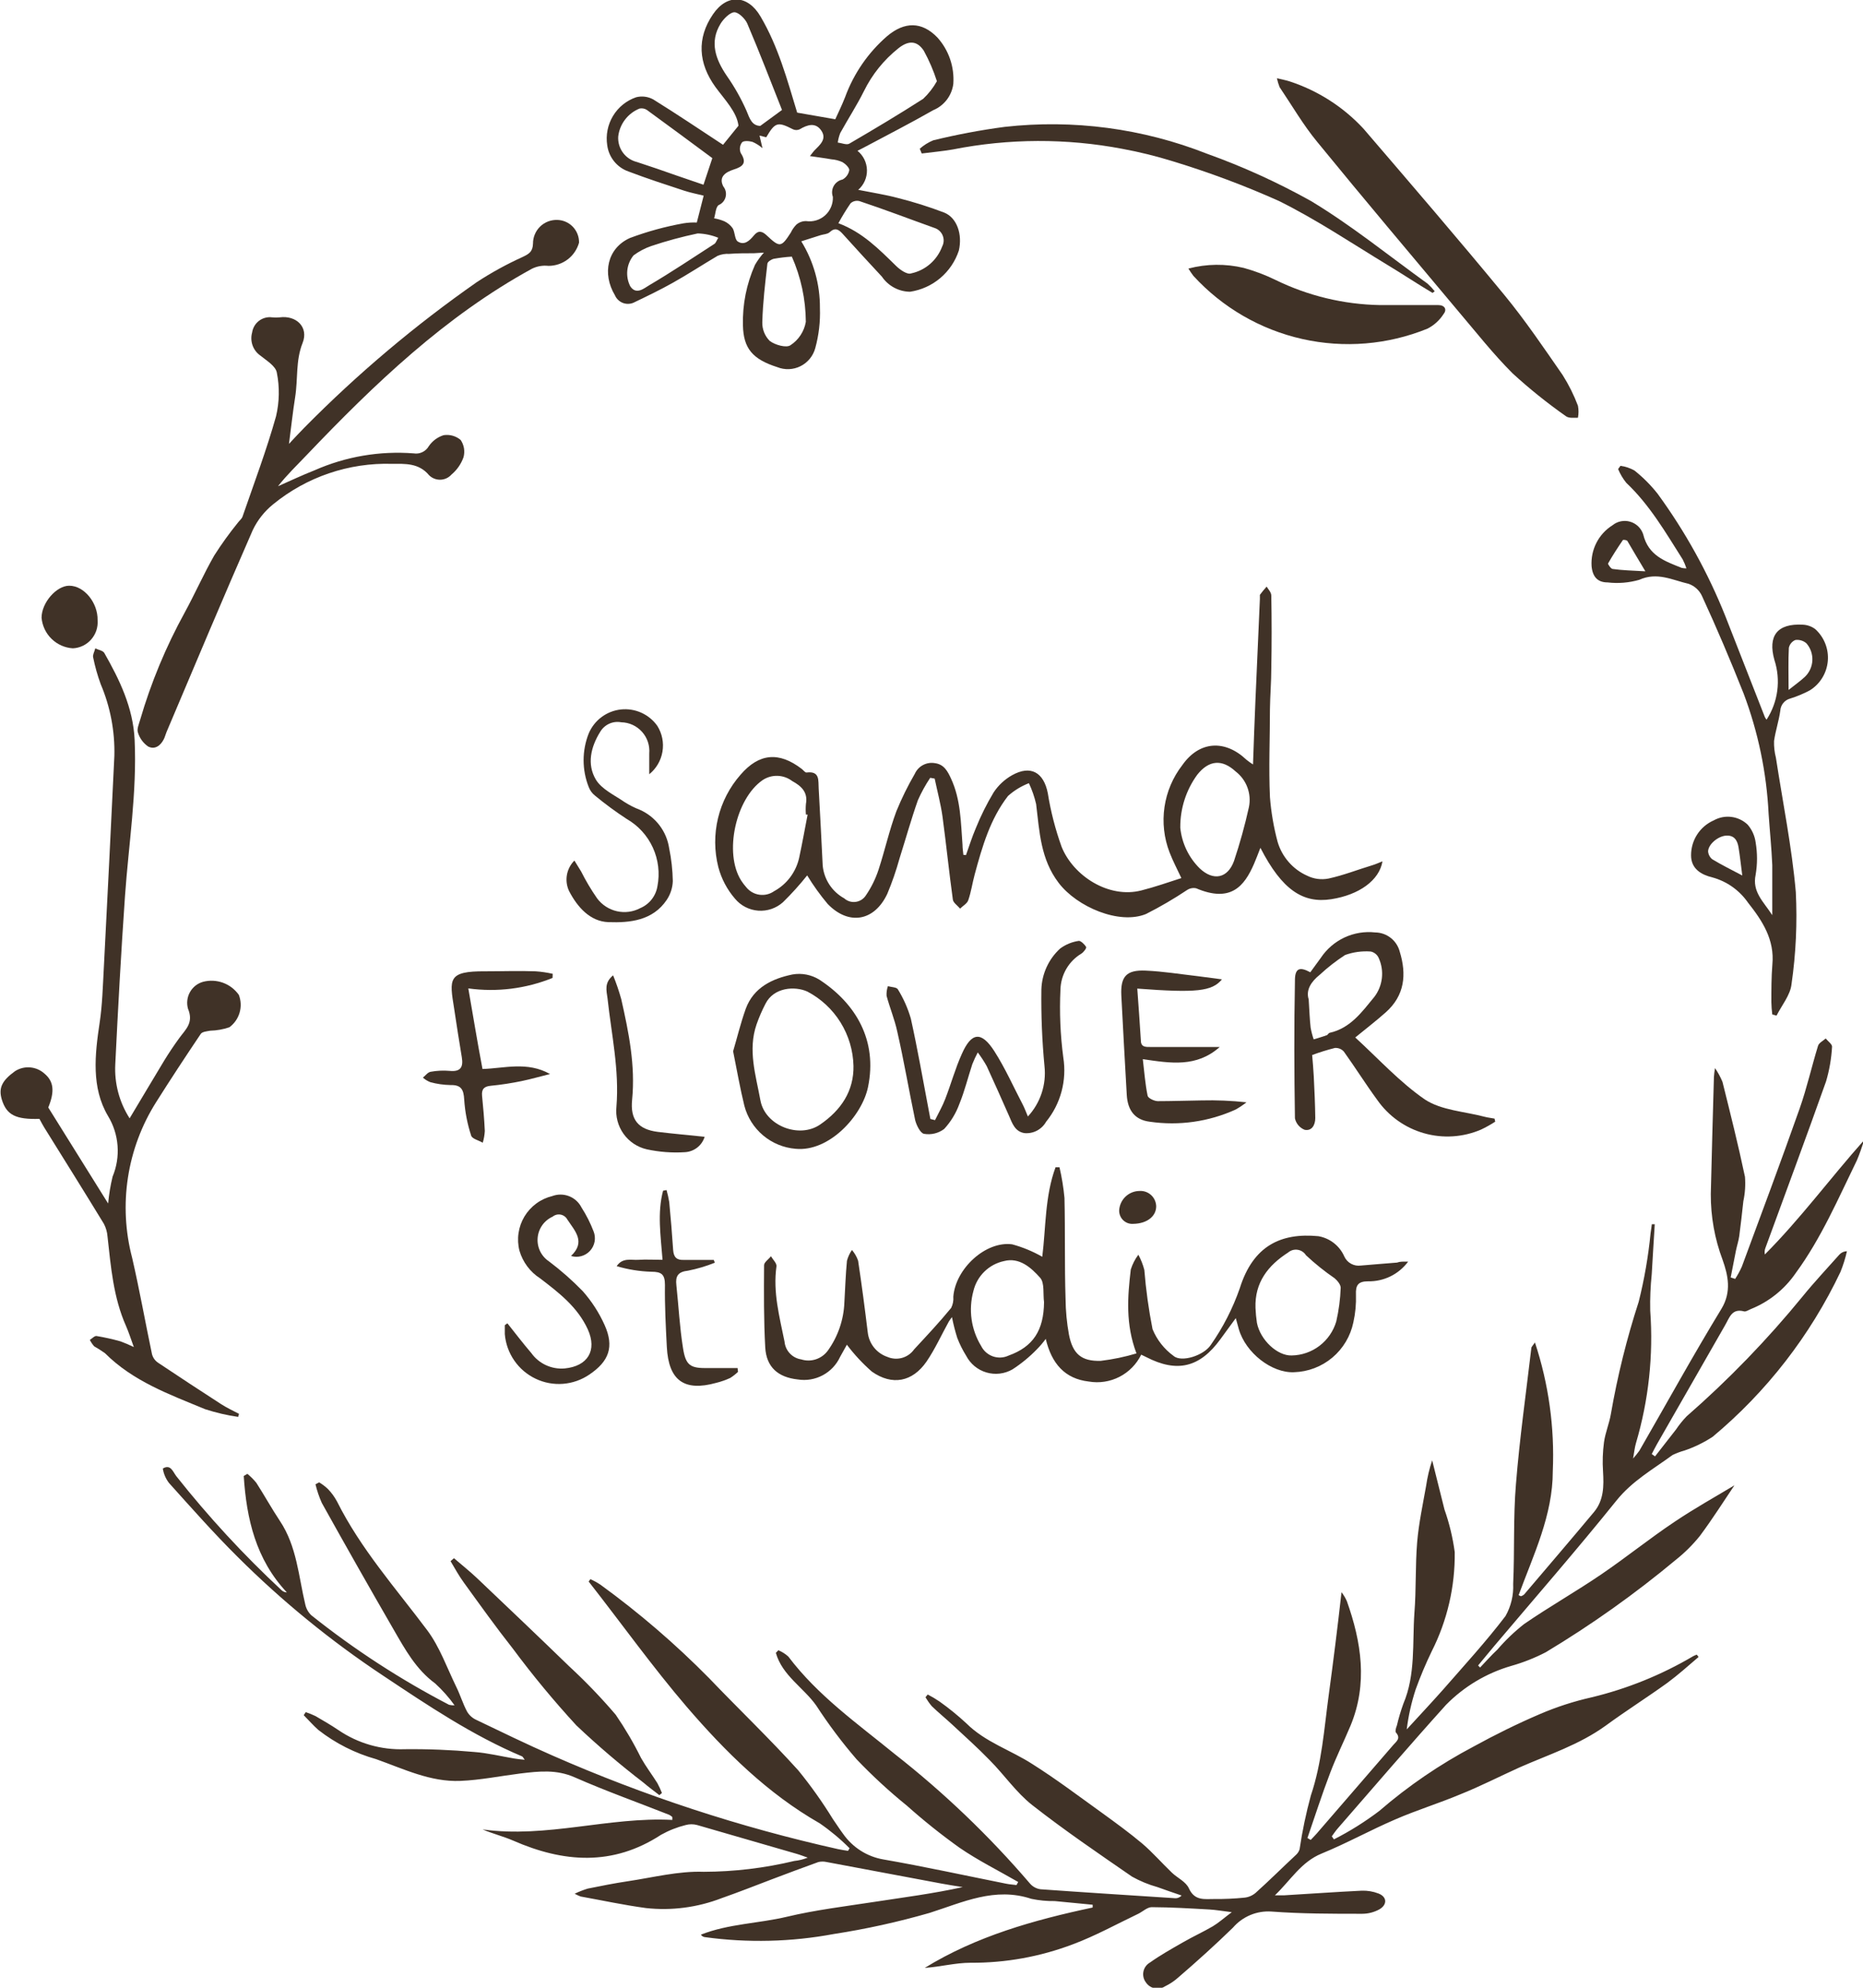 <svg xmlns="http://www.w3.org/2000/svg" fill="none" viewBox="0 0 90 96" height="96" width="90">
<g clip-path="url(#clip0_538_126)">
<path fill="#403227" d="M49.188 90.892C48.239 90.343 47.252 89.855 46.351 89.236C45.468 88.605 44.619 87.927 43.809 87.204C42.953 86.511 42.143 85.764 41.382 84.968C40.675 84.148 40.024 83.281 39.434 82.373C38.826 81.508 37.787 80.92 37.481 79.826L37.602 79.7C37.779 79.773 37.943 79.877 38.085 80.007C39.507 81.893 41.416 83.238 43.218 84.708C45.595 86.569 47.783 88.662 49.748 90.957C49.878 91.113 50.06 91.214 50.261 91.243C52.416 91.398 54.571 91.532 56.752 91.675C56.813 91.681 56.875 91.672 56.933 91.649C56.99 91.627 57.042 91.591 57.084 91.546C56.696 91.412 56.303 91.282 55.916 91.139C55.488 91.02 55.075 90.85 54.687 90.633C53.058 89.509 51.416 88.393 49.86 87.173C49.088 86.564 48.511 85.712 47.813 85.011C47.239 84.418 46.619 83.865 46.015 83.303C45.688 83 45.339 82.715 45.015 82.403C44.901 82.268 44.799 82.123 44.709 81.971L44.817 81.837C45.015 81.939 45.206 82.053 45.39 82.178C45.843 82.5 46.275 82.851 46.683 83.229C47.597 84.142 48.838 84.526 49.873 85.197C51.024 85.923 52.11 86.745 53.213 87.537C53.881 88.021 54.554 88.51 55.187 89.041C55.691 89.474 56.131 89.98 56.614 90.443C56.885 90.702 57.291 90.875 57.437 91.204C57.717 91.818 58.2 91.71 58.67 91.714C59.152 91.719 59.634 91.697 60.114 91.649C60.318 91.629 60.51 91.546 60.665 91.411C61.329 90.815 61.958 90.188 62.622 89.569C62.696 89.499 62.751 89.411 62.782 89.314C62.911 88.439 63.093 87.573 63.325 86.719C63.859 85.141 63.967 83.506 64.187 81.884C64.407 80.262 64.618 78.597 64.807 76.898C64.912 77.03 64.998 77.176 65.066 77.33C65.769 79.311 66.083 81.313 65.243 83.342C64.924 84.103 64.553 84.847 64.26 85.621C63.864 86.659 63.523 87.718 63.161 88.769L63.32 88.86C63.454 88.717 63.592 88.583 63.717 88.427L67.307 84.276C67.458 84.103 67.687 83.956 67.437 83.674C67.389 83.618 67.437 83.445 67.484 83.329C67.567 82.975 67.671 82.627 67.794 82.286C68.394 80.872 68.225 79.363 68.329 77.897C68.419 76.759 68.368 75.613 68.462 74.476C68.54 73.568 68.734 72.668 68.893 71.769C68.954 71.347 69.052 70.931 69.187 70.527L69.781 72.902C70.016 73.569 70.182 74.259 70.277 74.96C70.297 76.624 69.916 78.268 69.165 79.752C68.874 80.352 68.616 80.967 68.389 81.594C68.184 82.222 68.039 82.868 67.958 83.523C68.531 82.896 69.113 82.278 69.682 81.638C70.717 80.453 71.781 79.294 72.73 78.048C72.997 77.576 73.125 77.038 73.1 76.496C73.173 74.891 73.1 73.278 73.234 71.678C73.41 69.481 73.721 67.293 73.979 65.096C73.979 65.052 74.031 65.013 74.152 64.836C74.814 66.838 75.106 68.944 75.014 71.051C75.014 73.183 74.083 75.086 73.363 77.04L73.475 77.092C73.532 77.075 73.585 77.045 73.63 77.006C74.76 75.678 75.893 74.355 77.01 73.018C77.479 72.452 77.484 71.769 77.441 71.068C77.409 70.595 77.425 70.12 77.488 69.65C77.552 69.191 77.742 68.75 77.82 68.291C78.139 66.454 78.588 64.642 79.165 62.868C79.437 61.781 79.629 60.675 79.738 59.56C79.764 59.413 79.777 59.266 79.798 59.127H79.94C79.893 59.928 79.837 60.732 79.794 61.536C79.733 62.121 79.708 62.709 79.721 63.297C79.879 65.456 79.645 67.626 79.031 69.701C78.975 69.892 78.953 70.095 78.893 70.441C79.002 70.32 79.104 70.192 79.199 70.06C80.518 67.773 81.785 65.468 83.164 63.206C83.66 62.384 83.479 61.584 83.22 60.853C82.836 59.835 82.642 58.754 82.647 57.666C82.69 55.78 82.746 53.899 82.798 52.018C82.808 51.873 82.825 51.728 82.85 51.585C82.994 51.793 83.116 52.017 83.212 52.251C83.591 53.773 83.97 55.279 84.298 56.835C84.329 57.229 84.303 57.626 84.22 58.012C84.16 58.574 84.095 59.136 84.022 59.698C83.987 59.936 83.91 60.165 83.862 60.399C83.776 60.831 83.695 61.264 83.608 61.696L83.824 61.766C83.947 61.577 84.055 61.379 84.147 61.173C85.087 58.63 86.039 56.092 86.94 53.536C87.289 52.545 87.518 51.516 87.828 50.508C87.871 50.366 88.069 50.27 88.199 50.154C88.306 50.288 88.517 50.435 88.505 50.556C88.473 51.122 88.376 51.682 88.216 52.225C87.263 54.911 86.268 57.584 85.289 60.261C85.247 60.363 85.237 60.476 85.259 60.585C86.983 58.855 88.414 56.905 90.048 55.071C89.952 55.398 89.838 55.72 89.707 56.035C88.798 57.895 87.983 59.802 86.746 61.489C86.212 62.265 85.463 62.867 84.591 63.219C84.479 63.262 84.35 63.357 84.255 63.335C83.664 63.175 83.552 63.634 83.341 63.997C82.246 65.914 81.149 67.83 80.048 69.745C79.958 69.9 79.88 70.065 79.794 70.225L79.953 70.337L80.966 69.04C81.118 68.813 81.29 68.6 81.479 68.404C83.505 66.635 85.379 64.698 87.082 62.613C87.647 61.917 88.263 61.264 88.858 60.593C88.905 60.542 88.961 60.502 89.024 60.473C89.087 60.445 89.155 60.43 89.224 60.429C89.147 60.772 89.042 61.107 88.91 61.432C87.45 64.501 85.344 67.216 82.738 69.39C82.312 69.669 81.853 69.893 81.371 70.056C81.174 70.11 80.982 70.183 80.798 70.272C79.858 70.96 78.85 71.522 78.087 72.474C76.173 74.852 74.165 77.153 72.195 79.484C71.928 79.8 71.669 80.12 71.406 80.435L71.501 80.535C71.781 80.241 72.049 79.938 72.337 79.67C72.727 79.216 73.16 78.802 73.63 78.433C74.85 77.594 76.143 76.863 77.367 76.028C78.591 75.194 79.695 74.299 80.893 73.499C81.871 72.841 82.901 72.27 83.789 71.734C83.281 72.487 82.733 73.356 82.121 74.177C81.776 74.606 81.384 74.995 80.953 75.337C78.978 76.982 76.88 78.472 74.678 79.795C74.148 80.07 73.592 80.29 73.018 80.453C71.822 80.798 70.734 81.445 69.859 82.334C68.092 84.293 66.372 86.3 64.639 88.289C64.527 88.414 64.437 88.553 64.338 88.687L64.441 88.834C65.212 88.442 65.946 87.981 66.635 87.459C68.031 86.252 69.56 85.209 71.191 84.349C72.23 83.778 73.298 83.251 74.389 82.784C75.194 82.438 76.03 82.167 76.885 81.975C78.612 81.56 80.267 80.889 81.798 79.986C81.854 79.957 81.912 79.933 81.97 79.912L82.057 80.025C81.552 80.457 81.07 80.889 80.544 81.279C79.565 81.984 78.544 82.628 77.57 83.342C76.277 84.276 74.811 84.738 73.393 85.365C72.436 85.798 71.501 86.278 70.536 86.663C69.505 87.095 68.432 87.424 67.406 87.87C66.208 88.384 65.057 89.024 63.851 89.517C62.851 89.924 62.346 90.815 61.588 91.537C61.73 91.537 61.868 91.537 62.019 91.537C63.273 91.463 64.527 91.373 65.781 91.312C66.056 91.302 66.331 91.348 66.588 91.446C67.019 91.61 67.019 91.991 66.639 92.212C66.385 92.353 66.098 92.427 65.807 92.428C64.346 92.428 62.881 92.428 61.424 92.32C61.076 92.296 60.727 92.353 60.404 92.487C60.082 92.622 59.795 92.829 59.566 93.094C58.704 93.933 57.842 94.711 56.928 95.498C56.734 95.672 56.517 95.818 56.282 95.931C56.135 96.027 55.955 96.061 55.783 96.027C55.611 95.992 55.459 95.891 55.36 95.745C55.303 95.671 55.263 95.587 55.242 95.496C55.22 95.406 55.219 95.312 55.237 95.221C55.255 95.13 55.292 95.044 55.346 94.969C55.4 94.894 55.469 94.831 55.549 94.785C56.054 94.426 56.597 94.123 57.131 93.816C57.666 93.509 58.114 93.31 58.588 93.033C58.864 92.869 59.109 92.648 59.506 92.35C59.041 92.294 58.734 92.237 58.424 92.22C57.497 92.168 56.566 92.112 55.64 92.108C55.429 92.108 55.209 92.315 55.006 92.419C53.955 92.921 52.924 93.492 51.838 93.898C50.255 94.5 48.575 94.804 46.882 94.793C46.153 94.793 45.425 94.992 44.675 95.04C47.175 93.505 49.946 92.731 52.786 92.125V91.991L50.955 91.814C50.575 91.82 50.197 91.784 49.825 91.706C48.062 91.122 46.524 91.87 44.907 92.385C43.388 92.823 41.842 93.164 40.279 93.405C38.227 93.788 36.127 93.84 34.059 93.556C34.019 93.553 33.98 93.54 33.946 93.519C33.912 93.498 33.883 93.469 33.861 93.435C35.197 92.908 36.641 92.899 38.02 92.57C39.399 92.242 40.83 92.069 42.24 91.853C43.649 91.636 45.08 91.455 46.507 91.139C46.157 91.083 45.813 91.031 45.468 90.966L39.934 89.928C39.803 89.898 39.668 89.898 39.537 89.928C38.796 90.192 38.059 90.473 37.322 90.75C36.503 91.061 35.684 91.385 34.856 91.675C33.694 92.123 32.443 92.286 31.206 92.151C30.145 92.008 29.102 91.783 28.051 91.593C27.951 91.556 27.854 91.511 27.762 91.459C27.964 91.362 28.173 91.28 28.387 91.213C29.029 91.083 29.68 90.953 30.318 90.858C31.542 90.676 32.779 90.356 33.999 90.4C35.472 90.396 36.94 90.22 38.373 89.876C38.595 89.854 38.813 89.8 39.02 89.716C38.843 89.656 38.671 89.586 38.49 89.534C36.886 89.067 35.283 88.603 33.68 88.142C33.498 88.092 33.306 88.092 33.124 88.142C32.708 88.246 32.308 88.404 31.934 88.613C29.602 90.136 27.223 89.958 24.792 88.894C24.314 88.687 23.801 88.561 23.314 88.354C26.413 88.786 29.413 87.735 32.481 87.895V87.757C32.436 87.714 32.385 87.678 32.331 87.649C30.809 87.048 29.266 86.499 27.77 85.841C26.887 85.448 26.046 85.543 25.145 85.651C24.176 85.772 23.21 85.971 22.241 86.01C20.792 86.07 19.499 85.43 18.168 84.959C17.156 84.675 16.208 84.196 15.379 83.549C15.129 83.329 14.909 83.073 14.672 82.836L14.771 82.689C14.931 82.742 15.088 82.806 15.241 82.879C15.611 83.095 15.986 83.311 16.344 83.553C17.29 84.198 18.417 84.522 19.56 84.479C20.677 84.467 21.795 84.512 22.909 84.613C23.559 84.661 24.202 84.821 24.844 84.929C24.99 84.955 25.141 84.968 25.348 84.989C25.279 84.898 25.258 84.842 25.219 84.825C22.822 83.813 20.672 82.368 18.517 80.933C15.985 79.255 13.626 77.33 11.474 75.185C10.323 74.043 9.25 72.828 8.164 71.621C8.008 71.418 7.905 71.179 7.866 70.925C8.241 70.692 8.358 71.085 8.513 71.288C10.067 73.251 11.767 75.093 13.599 76.798C13.669 76.865 13.761 76.903 13.857 76.906C12.357 75.306 11.909 73.352 11.775 71.284L11.952 71.18C12.109 71.311 12.254 71.455 12.383 71.613C12.775 72.223 13.125 72.858 13.525 73.46C14.34 74.683 14.422 76.124 14.749 77.495C14.793 77.691 14.893 77.87 15.038 78.009C17.112 79.663 19.341 81.112 21.693 82.334C21.781 82.355 21.87 82.364 21.96 82.36C21.686 81.977 21.372 81.623 21.025 81.305C20.098 80.626 19.568 79.657 19.021 78.71C17.854 76.692 16.696 74.65 15.547 72.586C15.417 72.296 15.315 71.995 15.241 71.686L15.418 71.591C15.573 71.684 15.718 71.794 15.849 71.92C16.018 72.097 16.163 72.296 16.28 72.513C17.426 74.805 19.116 76.703 20.637 78.731C21.245 79.544 21.594 80.552 22.047 81.478C22.236 81.862 22.361 82.282 22.564 82.663C22.665 82.834 22.815 82.971 22.995 83.056C24.223 83.644 25.447 84.241 26.693 84.786C31.134 86.736 35.753 88.25 40.485 89.305C40.645 89.34 40.809 89.362 40.968 89.388L41.041 89.262C40.599 88.818 40.117 88.415 39.602 88.06C37.072 86.615 35.042 84.6 33.18 82.438C31.512 80.492 30.016 78.394 28.439 76.383L28.52 76.266C28.69 76.342 28.853 76.432 29.007 76.534C30.876 77.891 32.631 79.4 34.253 81.045C35.684 82.541 37.184 83.973 38.563 85.5C39.172 86.246 39.73 87.032 40.235 87.852C40.403 88.09 40.559 88.341 40.735 88.575C40.962 88.897 41.25 89.172 41.583 89.383C41.916 89.594 42.287 89.737 42.675 89.803C44.662 90.149 46.632 90.581 48.606 90.975C48.769 91.009 48.942 91.018 49.106 91.04L49.188 90.892Z"></path>
<path fill="#403227" d="M38.709 11.655C39.306 12.624 39.618 13.742 39.61 14.881C39.633 15.532 39.558 16.182 39.386 16.81C39.335 16.998 39.246 17.173 39.123 17.323C39 17.474 38.847 17.597 38.674 17.684C38.5 17.771 38.311 17.82 38.117 17.828C37.923 17.836 37.73 17.803 37.55 17.731C36.36 17.351 35.916 16.832 35.891 15.716C35.864 14.71 36.063 13.711 36.472 12.793C36.595 12.581 36.74 12.382 36.903 12.2L36.425 12.23C36.028 12.23 35.628 12.23 35.231 12.261C35.038 12.249 34.845 12.281 34.666 12.356C33.934 12.788 33.231 13.251 32.511 13.653C31.912 13.99 31.292 14.289 30.671 14.587C30.587 14.634 30.494 14.664 30.398 14.672C30.303 14.681 30.206 14.67 30.115 14.639C30.024 14.608 29.941 14.558 29.87 14.492C29.799 14.427 29.743 14.347 29.706 14.259C29.081 13.216 29.335 11.988 30.43 11.495C31.269 11.181 32.134 10.944 33.016 10.786C33.229 10.751 33.446 10.738 33.662 10.747L33.994 9.449C33.692 9.372 33.361 9.311 33.046 9.207C32.149 8.913 31.248 8.619 30.361 8.282C30.09 8.187 29.851 8.019 29.67 7.796C29.489 7.573 29.373 7.304 29.335 7.019C29.259 6.529 29.357 6.028 29.612 5.603C29.867 5.178 30.264 4.857 30.731 4.697C31.009 4.626 31.303 4.663 31.555 4.8C32.705 5.514 33.83 6.271 34.929 6.993L35.675 6.072C35.597 5.41 35.02 4.826 34.563 4.204C33.731 3.053 33.654 1.847 34.442 0.692C35.123 -0.311 36.128 -0.251 36.74 0.796C37.602 2.257 38.033 3.866 38.511 5.44L40.352 5.76C40.468 5.497 40.666 5.103 40.826 4.692C41.243 3.551 41.943 2.536 42.86 1.743C43.692 1.042 44.528 1.029 45.282 1.808C45.555 2.11 45.764 2.465 45.897 2.851C46.029 3.237 46.083 3.645 46.054 4.052C46.018 4.33 45.91 4.593 45.741 4.816C45.571 5.038 45.346 5.212 45.088 5.319C43.981 5.951 42.847 6.53 41.722 7.131L41.425 7.283C41.565 7.396 41.678 7.538 41.757 7.699C41.836 7.861 41.878 8.038 41.882 8.217C41.885 8.397 41.849 8.576 41.776 8.74C41.703 8.904 41.595 9.051 41.459 9.168C42.175 9.311 42.778 9.402 43.36 9.558C44.125 9.749 44.877 9.986 45.614 10.267C46.235 10.518 46.502 11.326 46.321 12.101C46.15 12.619 45.84 13.079 45.423 13.431C45.007 13.782 44.502 14.01 43.963 14.09C43.696 14.087 43.432 14.02 43.196 13.893C42.96 13.767 42.757 13.585 42.606 13.363C41.972 12.68 41.339 11.997 40.718 11.305C40.515 11.076 40.343 10.972 40.076 11.218C39.977 11.309 39.795 11.313 39.645 11.357L38.709 11.655ZM36.834 7.157C36.689 7.03 36.525 6.926 36.347 6.85C36.184 6.807 35.916 6.785 35.843 6.881C35.791 6.953 35.757 7.037 35.747 7.126C35.736 7.214 35.749 7.304 35.783 7.387C36.093 7.867 35.904 8.044 35.434 8.191C35.072 8.308 34.697 8.533 34.942 9.004C34.999 9.074 35.038 9.156 35.058 9.244C35.077 9.332 35.076 9.423 35.054 9.51C35.033 9.597 34.991 9.678 34.933 9.747C34.874 9.815 34.801 9.869 34.718 9.904C34.572 10.003 34.567 10.336 34.498 10.544C34.667 10.572 34.832 10.62 34.99 10.686C35.152 10.761 35.292 10.877 35.395 11.024C35.511 11.223 35.49 11.564 35.641 11.664C35.955 11.863 36.205 11.633 36.421 11.37C36.636 11.106 36.826 11.166 37.041 11.37C37.671 11.962 37.74 11.954 38.205 11.231C38.27 11.093 38.358 10.966 38.464 10.855C38.596 10.738 38.766 10.675 38.942 10.678C39.107 10.702 39.275 10.69 39.434 10.641C39.594 10.593 39.74 10.51 39.864 10.398C39.988 10.286 40.085 10.148 40.149 9.993C40.213 9.839 40.243 9.673 40.235 9.506C40.204 9.42 40.192 9.329 40.199 9.239C40.206 9.148 40.233 9.061 40.277 8.981C40.322 8.902 40.382 8.833 40.455 8.78C40.528 8.726 40.612 8.689 40.701 8.671C40.786 8.625 40.861 8.559 40.917 8.48C40.974 8.401 41.012 8.309 41.028 8.213C41.028 8.096 40.843 7.914 40.701 7.832C40.531 7.754 40.348 7.707 40.162 7.694C39.847 7.637 39.528 7.599 39.127 7.538C39.252 7.378 39.291 7.326 39.334 7.278C39.597 7.006 39.959 6.725 39.679 6.31C39.399 5.895 39.002 6.024 38.632 6.245C38.581 6.268 38.526 6.281 38.47 6.281C38.414 6.281 38.359 6.268 38.309 6.245C37.572 5.869 37.447 5.895 37.016 6.63L36.692 6.548L36.834 7.157ZM45.261 3.922C45.097 3.412 44.885 2.918 44.627 2.448C44.291 1.942 43.877 1.955 43.403 2.331C42.701 2.889 42.131 3.596 41.735 4.403C41.39 5.095 40.968 5.743 40.593 6.422C40.534 6.571 40.493 6.726 40.472 6.885C40.662 6.907 40.903 7.015 41.032 6.937C42.235 6.236 43.429 5.523 44.597 4.774C44.86 4.526 45.084 4.239 45.261 3.922ZM37.778 5.311C37.235 3.944 36.697 2.534 36.102 1.142C35.998 0.9 35.671 0.584 35.468 0.592C35.266 0.601 34.955 0.904 34.809 1.146C34.261 2.041 34.58 2.876 35.102 3.65C35.477 4.183 35.799 4.753 36.063 5.35C36.222 5.752 36.334 6.068 36.727 6.081L37.778 5.311ZM40.502 10.781C41.662 11.214 42.464 12.036 43.291 12.844C43.481 13.03 43.83 13.277 44.019 13.203C44.357 13.131 44.672 12.974 44.933 12.747C45.194 12.52 45.395 12.231 45.515 11.906C45.558 11.824 45.582 11.734 45.587 11.642C45.591 11.55 45.575 11.458 45.54 11.373C45.505 11.287 45.452 11.211 45.384 11.148C45.317 11.085 45.236 11.039 45.149 11.011C43.938 10.578 42.735 10.116 41.52 9.713C41.444 9.693 41.366 9.693 41.29 9.712C41.215 9.731 41.145 9.768 41.089 9.821C40.876 10.131 40.681 10.451 40.502 10.781ZM34.412 7.637C33.391 6.881 32.317 6.085 31.24 5.302C31.138 5.241 31.016 5.219 30.899 5.242C30.62 5.353 30.377 5.538 30.195 5.777C30.012 6.016 29.898 6.3 29.865 6.599C29.849 6.877 29.93 7.151 30.095 7.375C30.259 7.598 30.497 7.757 30.766 7.823C31.421 8.035 32.059 8.256 32.718 8.489L33.985 8.922L34.412 7.637ZM38.248 12.395C37.959 12.412 37.671 12.447 37.386 12.498C37.261 12.524 37.08 12.645 37.072 12.736C36.964 13.675 36.852 14.617 36.826 15.56C36.821 15.727 36.851 15.894 36.912 16.049C36.974 16.204 37.066 16.346 37.184 16.464C37.442 16.663 37.994 16.814 38.188 16.672C38.383 16.545 38.549 16.38 38.676 16.185C38.804 15.991 38.89 15.772 38.929 15.543C38.922 14.453 38.69 13.377 38.248 12.382V12.395ZM34.705 11.486C34.387 11.356 34.049 11.284 33.705 11.274C32.949 11.433 32.202 11.635 31.468 11.88C31.159 11.986 30.869 12.139 30.606 12.334C30.438 12.54 30.333 12.791 30.305 13.056C30.277 13.321 30.326 13.589 30.447 13.826C30.731 14.259 31.115 13.925 31.352 13.783C32.434 13.147 33.477 12.447 34.529 11.768C34.589 11.711 34.619 11.616 34.705 11.473V11.486Z"></path>
<path fill="#403227" d="M46.666 41.297C46.821 40.864 46.955 40.432 47.14 39.999C47.381 39.401 47.669 38.822 48.002 38.269C48.229 37.925 48.535 37.641 48.894 37.439C49.791 36.937 50.42 37.301 50.618 38.304C50.759 39.188 50.983 40.057 51.286 40.899C51.855 42.309 53.566 43.407 55.135 43.005C55.782 42.841 56.428 42.616 57.071 42.408C56.868 41.976 56.661 41.582 56.502 41.171C56.232 40.474 56.147 39.719 56.255 38.979C56.363 38.239 56.66 37.54 57.118 36.95C57.937 35.783 59.174 35.709 60.208 36.687C60.311 36.771 60.419 36.849 60.532 36.92C60.57 35.834 60.605 34.844 60.648 33.849C60.717 32.212 60.789 30.573 60.864 28.932C60.864 28.863 60.864 28.777 60.864 28.729C60.966 28.591 61.075 28.458 61.191 28.331C61.269 28.465 61.415 28.604 61.415 28.764C61.437 29.936 61.437 31.112 61.415 32.284C61.415 32.937 61.359 33.581 61.35 34.247C61.35 35.666 61.286 37.084 61.35 38.499C61.407 39.229 61.531 39.953 61.721 40.661C61.827 41.02 62.009 41.351 62.255 41.632C62.5 41.914 62.803 42.139 63.144 42.291C63.465 42.451 63.83 42.5 64.182 42.43C64.902 42.274 65.6 41.997 66.303 41.785C66.458 41.738 66.609 41.669 66.786 41.599C66.635 42.516 65.656 43.221 64.307 43.429C62.958 43.636 61.941 42.996 60.889 40.946C60.773 41.245 60.682 41.487 60.579 41.725C60.109 42.806 59.454 43.61 57.786 42.901C57.638 42.869 57.483 42.897 57.355 42.979C56.715 43.406 56.05 43.795 55.364 44.142C54.071 44.674 52.032 43.801 51.148 42.646C50.265 41.491 50.218 40.164 50.054 38.832C49.974 38.484 49.856 38.146 49.705 37.824C49.334 37.968 48.992 38.177 48.696 38.442C47.834 39.554 47.45 40.89 47.088 42.227C46.972 42.659 46.912 43.091 46.774 43.481C46.718 43.641 46.515 43.749 46.381 43.883C46.261 43.736 46.054 43.602 46.032 43.45C45.847 42.114 45.713 40.778 45.532 39.441C45.446 38.823 45.282 38.218 45.153 37.603L44.938 37.565C44.709 37.907 44.51 38.269 44.343 38.646C44.015 39.575 43.752 40.523 43.455 41.461C43.294 42.042 43.097 42.613 42.864 43.169C42.239 44.497 41.002 44.709 39.985 43.658C39.62 43.224 39.289 42.763 38.994 42.278C38.63 42.735 38.239 43.168 37.822 43.576C37.66 43.72 37.471 43.83 37.266 43.9C37.06 43.969 36.844 43.997 36.628 43.981C36.412 43.965 36.201 43.905 36.009 43.806C35.816 43.707 35.646 43.57 35.507 43.403C35.126 42.962 34.85 42.44 34.701 41.876C34.505 41.101 34.5 40.29 34.687 39.513C34.874 38.736 35.247 38.017 35.774 37.417C36.675 36.371 37.636 36.297 38.727 37.132C38.809 37.193 38.895 37.322 38.968 37.309C39.623 37.227 39.524 37.707 39.55 38.079C39.619 39.319 39.684 40.56 39.744 41.803C39.775 42.132 39.886 42.448 40.067 42.724C40.248 42.999 40.494 43.227 40.783 43.386C40.857 43.453 40.946 43.503 41.042 43.533C41.138 43.562 41.239 43.571 41.339 43.557C41.439 43.543 41.534 43.508 41.619 43.454C41.704 43.4 41.776 43.328 41.83 43.243C42.092 42.86 42.298 42.442 42.442 42.002C42.748 41.068 42.959 40.103 43.304 39.178C43.558 38.557 43.855 37.954 44.192 37.374C44.275 37.19 44.416 37.039 44.594 36.946C44.773 36.853 44.977 36.822 45.175 36.859C45.606 36.92 45.778 37.244 45.946 37.608C46.416 38.624 46.416 39.718 46.498 40.799C46.498 40.964 46.524 41.124 46.541 41.288L46.666 41.297ZM39.015 39.342H38.934C38.918 39.169 38.918 38.996 38.934 38.823C39.037 38.256 38.705 37.958 38.274 37.724C38.069 37.567 37.82 37.478 37.561 37.47C37.303 37.462 37.049 37.536 36.834 37.681C35.541 38.581 34.964 41.197 35.804 42.525C35.879 42.641 35.962 42.751 36.054 42.854C36.214 43.05 36.441 43.178 36.69 43.212C36.94 43.247 37.193 43.185 37.399 43.039C37.703 42.873 37.967 42.643 38.175 42.366C38.383 42.088 38.53 41.77 38.606 41.431C38.757 40.726 38.882 40.034 39.015 39.342ZM57.019 39.978C57.094 40.722 57.426 41.417 57.959 41.941C58.614 42.559 59.307 42.425 59.614 41.582C59.899 40.73 60.139 39.864 60.333 38.987C60.4 38.667 60.375 38.335 60.261 38.029C60.148 37.723 59.95 37.456 59.691 37.257C59.036 36.652 58.398 36.708 57.838 37.417C57.3 38.155 57.013 39.047 57.019 39.96V39.978Z"></path>
<path fill="#403227" d="M68.027 60.931C67.803 61.232 67.512 61.475 67.176 61.641C66.84 61.806 66.47 61.889 66.096 61.882C65.613 61.882 65.484 62.064 65.505 62.527C65.52 62.976 65.478 63.425 65.38 63.863C65.242 64.529 64.884 65.13 64.364 65.567C63.844 66.004 63.192 66.252 62.514 66.272C61.437 66.32 60.178 65.338 59.846 64.192L59.7 63.66L58.958 64.676C57.962 66.047 56.864 66.311 55.372 65.541L55.131 65.424C54.905 65.886 54.535 66.262 54.079 66.496C53.622 66.73 53.102 66.809 52.596 66.722C51.441 66.588 50.803 65.857 50.519 64.663C50.388 64.842 50.244 65.011 50.088 65.169C49.732 65.536 49.336 65.861 48.907 66.138C48.718 66.246 48.509 66.314 48.294 66.339C48.078 66.364 47.859 66.345 47.65 66.283C47.442 66.222 47.248 66.118 47.08 65.98C46.913 65.841 46.775 65.67 46.674 65.476C46.503 65.202 46.359 64.913 46.243 64.611C46.14 64.283 46.055 63.95 45.989 63.612C45.935 63.68 45.884 63.751 45.838 63.824C45.48 64.469 45.174 65.152 44.761 65.757C44.08 66.743 43.101 66.934 42.118 66.242C41.673 65.852 41.268 65.417 40.912 64.944C40.834 65.078 40.709 65.303 40.584 65.532C40.408 65.912 40.113 66.224 39.744 66.42C39.376 66.617 38.953 66.688 38.541 66.622C37.593 66.519 37.024 66.034 36.968 65.078C36.895 63.755 36.903 62.427 36.912 61.104C36.912 60.961 37.127 60.823 37.244 60.671C37.339 60.836 37.528 61.009 37.511 61.156C37.334 62.406 37.657 63.591 37.899 64.789C37.917 65.002 38.007 65.204 38.153 65.361C38.299 65.517 38.493 65.621 38.705 65.653C38.938 65.727 39.189 65.725 39.421 65.647C39.653 65.569 39.855 65.42 39.998 65.221C40.483 64.543 40.759 63.737 40.791 62.903C40.83 62.228 40.851 61.558 40.916 60.888C40.966 60.702 41.047 60.526 41.157 60.369C41.288 60.521 41.389 60.697 41.455 60.888C41.627 62.029 41.778 63.175 41.92 64.347C41.95 64.615 42.054 64.869 42.222 65.079C42.39 65.288 42.614 65.446 42.868 65.532C43.093 65.629 43.344 65.646 43.579 65.58C43.814 65.514 44.02 65.369 44.161 65.169C44.769 64.512 45.373 63.872 45.95 63.167C46.034 63 46.07 62.813 46.054 62.626C46.157 61.273 47.618 59.923 48.898 60.096C49.406 60.234 49.894 60.436 50.351 60.697C50.528 59.288 50.476 57.77 50.993 56.373H51.183C51.297 56.861 51.377 57.357 51.424 57.856C51.463 59.478 51.424 61.104 51.476 62.726C51.482 63.306 51.536 63.885 51.64 64.456C51.821 65.385 52.239 65.753 53.178 65.723C53.762 65.653 54.339 65.533 54.902 65.364C54.368 63.954 54.471 62.63 54.627 61.312C54.708 61.055 54.831 60.813 54.993 60.598C55.119 60.83 55.216 61.077 55.282 61.333C55.359 62.293 55.491 63.247 55.678 64.192C55.891 64.712 56.245 65.161 56.7 65.489C57.075 65.809 58.157 65.468 58.493 64.953C59.084 64.11 59.555 63.188 59.894 62.215C60.54 60.157 61.889 59.53 63.691 59.703C63.965 59.75 64.223 59.865 64.442 60.037C64.661 60.209 64.834 60.433 64.945 60.689C65.014 60.836 65.128 60.958 65.271 61.035C65.414 61.113 65.577 61.143 65.738 61.121C66.32 61.074 66.902 61.022 67.488 60.978C67.639 60.922 67.768 60.931 68.027 60.931ZM60.652 63.167C60.662 63.409 60.685 63.65 60.721 63.889C60.885 64.719 61.708 65.485 62.398 65.463C62.884 65.456 63.355 65.293 63.743 64.998C64.13 64.703 64.414 64.292 64.553 63.824C64.676 63.289 64.749 62.743 64.768 62.194C64.768 62.042 64.609 61.848 64.475 61.735C63.987 61.4 63.524 61.029 63.092 60.624C63.048 60.554 62.989 60.494 62.92 60.448C62.851 60.402 62.773 60.372 62.691 60.36C62.609 60.347 62.526 60.352 62.446 60.374C62.367 60.397 62.293 60.436 62.23 60.49C61.255 61.117 60.609 61.943 60.652 63.167ZM50.437 62.89C50.381 62.488 50.471 61.96 50.247 61.709C49.816 61.225 49.247 60.71 48.502 60.905C48.143 60.981 47.814 61.159 47.552 61.416C47.29 61.673 47.107 62 47.023 62.358C46.902 62.801 46.873 63.265 46.937 63.72C47.002 64.176 47.159 64.613 47.398 65.005C47.515 65.241 47.72 65.421 47.968 65.508C48.216 65.594 48.488 65.58 48.726 65.468C49.907 65.044 50.424 64.257 50.437 62.881V62.89Z"></path>
<path fill="#403227" d="M6.262 54.011C6.84 53.051 7.379 52.135 7.93 51.226C8.155 50.859 8.396 50.5 8.65 50.149C8.961 49.717 9.37 49.406 9.081 48.714C9.044 48.58 9.033 48.441 9.05 48.303C9.067 48.165 9.11 48.032 9.179 47.912C9.247 47.791 9.338 47.685 9.447 47.6C9.556 47.515 9.681 47.453 9.814 47.416C10.131 47.334 10.466 47.351 10.774 47.463C11.082 47.576 11.348 47.78 11.538 48.048C11.644 48.323 11.657 48.625 11.574 48.908C11.492 49.191 11.318 49.439 11.081 49.613C10.784 49.715 10.473 49.77 10.159 49.778C9.999 49.808 9.771 49.825 9.698 49.933C8.965 51.023 8.245 52.117 7.543 53.229C6.845 54.334 6.381 55.572 6.182 56.865C5.982 58.159 6.051 59.48 6.383 60.745C6.741 62.293 7.017 63.854 7.344 65.407C7.389 65.57 7.49 65.713 7.629 65.809C8.642 66.488 9.663 67.154 10.685 67.816C10.956 67.989 11.245 68.127 11.547 68.283L11.504 68.43C10.963 68.352 10.429 68.227 9.909 68.058C8.185 67.344 6.431 66.713 5.073 65.355C4.905 65.235 4.731 65.124 4.551 65.022C4.467 64.929 4.396 64.824 4.34 64.711C4.448 64.646 4.569 64.507 4.668 64.525C5.054 64.589 5.437 64.674 5.814 64.78C6.036 64.861 6.253 64.953 6.465 65.057C6.31 64.624 6.215 64.335 6.09 64.045C5.474 62.661 5.357 61.178 5.194 59.72C5.178 59.504 5.118 59.293 5.017 59.102C4.064 57.54 3.095 55.992 2.129 54.44C2.051 54.31 1.978 54.171 1.905 54.037C0.758 54.072 0.319 53.847 0.09 53.112C-0.082 52.55 0.09 52.195 0.72 51.737C0.938 51.595 1.196 51.529 1.455 51.551C1.714 51.572 1.958 51.678 2.151 51.853C2.603 52.234 2.646 52.718 2.332 53.488L5.224 58.124C5.264 57.687 5.336 57.253 5.439 56.827C5.635 56.356 5.718 55.845 5.679 55.336C5.641 54.828 5.484 54.335 5.219 53.899C4.405 52.528 4.581 50.937 4.814 49.393C4.944 48.528 4.965 47.663 5.013 46.798C5.191 43.364 5.362 39.933 5.525 36.505C5.554 35.318 5.33 34.138 4.866 33.045C4.711 32.623 4.589 32.189 4.5 31.748C4.469 31.627 4.564 31.471 4.603 31.315C4.745 31.384 4.956 31.415 5.034 31.527C5.775 32.825 6.431 34.174 6.504 35.735C6.62 38.274 6.215 40.769 6.038 43.282C5.849 45.985 5.702 48.692 5.569 51.399C5.521 52.322 5.764 53.235 6.262 54.011Z"></path>
<path fill="#403227" d="M13.96 21.438C14.241 21.139 14.469 20.888 14.706 20.651C17.265 18.059 20.054 15.707 23.038 13.623C23.744 13.162 24.485 12.756 25.253 12.408C25.559 12.261 25.736 12.157 25.749 11.763C25.748 11.611 25.778 11.461 25.836 11.321C25.894 11.18 25.98 11.053 26.088 10.947C26.196 10.84 26.325 10.757 26.465 10.701C26.606 10.645 26.757 10.618 26.908 10.621C27.05 10.623 27.191 10.652 27.321 10.708C27.452 10.764 27.57 10.845 27.669 10.948C27.768 11.05 27.846 11.171 27.898 11.303C27.95 11.436 27.976 11.578 27.973 11.72C27.882 12.043 27.689 12.328 27.422 12.53C27.155 12.732 26.829 12.841 26.494 12.84C26.221 12.809 25.944 12.857 25.697 12.979C21.503 15.275 18.094 18.54 14.822 21.97C14.353 22.463 13.861 22.934 13.43 23.483C14.021 23.224 14.598 22.947 15.197 22.713C16.701 22.049 18.344 21.769 19.982 21.896C20.124 21.92 20.271 21.9 20.402 21.838C20.533 21.776 20.642 21.676 20.714 21.55C20.886 21.297 21.138 21.109 21.43 21.018C21.575 20.995 21.724 21.003 21.866 21.043C22.008 21.083 22.14 21.152 22.253 21.247C22.336 21.369 22.391 21.507 22.415 21.651C22.438 21.797 22.43 21.945 22.391 22.086C22.275 22.41 22.076 22.696 21.813 22.917C21.746 22.992 21.664 23.054 21.573 23.097C21.481 23.14 21.382 23.164 21.281 23.168C21.18 23.171 21.079 23.154 20.985 23.118C20.89 23.081 20.804 23.026 20.732 22.956C20.227 22.346 19.551 22.402 18.943 22.402C16.854 22.338 14.813 23.032 13.193 24.357C12.777 24.693 12.441 25.118 12.21 25.602C10.792 28.841 9.426 32.089 8.043 35.359C7.995 35.471 7.969 35.592 7.913 35.701C7.754 36.016 7.482 36.215 7.159 36.055C6.921 35.892 6.746 35.653 6.663 35.376C6.603 35.212 6.711 34.974 6.767 34.775C7.293 32.971 8.016 31.231 8.922 29.585C9.418 28.677 9.836 27.726 10.348 26.831C10.7 26.278 11.083 25.747 11.495 25.239C11.564 25.144 11.676 25.062 11.715 24.954C12.271 23.345 12.874 21.745 13.335 20.106C13.499 19.415 13.512 18.696 13.374 18C13.322 17.679 12.866 17.407 12.56 17.16C12.392 17.038 12.265 16.866 12.197 16.669C12.13 16.472 12.124 16.258 12.18 16.058C12.213 15.832 12.334 15.629 12.515 15.492C12.697 15.355 12.925 15.296 13.15 15.327C13.269 15.338 13.389 15.338 13.508 15.327C14.322 15.219 14.917 15.807 14.62 16.559C14.275 17.424 14.4 18.289 14.258 19.184C14.146 19.889 14.068 20.62 13.96 21.438Z"></path>
<path fill="#403227" d="M85.617 48.995C85.592 48.798 85.577 48.6 85.573 48.402C85.573 47.797 85.573 47.187 85.621 46.59C85.737 45.379 85.138 44.471 84.444 43.593C84.03 42.996 83.42 42.564 82.72 42.374C82.199 42.248 81.69 41.971 81.694 41.301C81.694 40.944 81.798 40.594 81.993 40.295C82.189 39.996 82.467 39.761 82.793 39.619C83.052 39.474 83.35 39.417 83.644 39.454C83.938 39.492 84.212 39.622 84.427 39.826C84.638 40.07 84.773 40.371 84.815 40.691C84.901 41.204 84.901 41.727 84.815 42.239C84.634 43.074 85.19 43.537 85.617 44.199C85.617 43.308 85.617 42.542 85.617 41.781C85.582 40.951 85.496 40.129 85.44 39.303C85.343 37.316 84.935 35.356 84.233 33.495C83.604 31.908 82.94 30.342 82.22 28.781C82.157 28.646 82.068 28.524 81.958 28.424C81.847 28.324 81.718 28.247 81.578 28.197C80.802 28.02 80.061 27.609 79.19 28.003C78.694 28.146 78.173 28.189 77.66 28.128C77.177 28.128 76.936 27.855 76.888 27.345C76.863 26.955 76.943 26.565 77.121 26.217C77.298 25.869 77.567 25.576 77.897 25.369C78.015 25.273 78.154 25.207 78.303 25.177C78.452 25.147 78.606 25.153 78.751 25.196C78.897 25.238 79.03 25.316 79.14 25.421C79.249 25.526 79.332 25.657 79.38 25.801C79.63 26.835 80.423 27.099 81.242 27.427C81.317 27.443 81.393 27.451 81.47 27.449C81.421 27.3 81.361 27.156 81.289 27.017C80.466 25.719 79.699 24.391 78.565 23.319C78.402 23.117 78.269 22.893 78.169 22.653L78.285 22.497C78.521 22.529 78.749 22.606 78.957 22.722C79.373 23.052 79.749 23.43 80.078 23.846C81.413 25.674 82.514 27.663 83.354 29.767C83.992 31.39 84.627 33.012 85.259 34.632C85.282 34.677 85.309 34.719 85.341 34.758C85.615 34.336 85.792 33.858 85.858 33.359C85.923 32.859 85.876 32.352 85.72 31.873C85.392 30.706 85.862 30.104 87.082 30.169C87.301 30.176 87.514 30.25 87.69 30.381C87.904 30.573 88.07 30.812 88.176 31.08C88.282 31.348 88.325 31.637 88.3 31.924C88.275 32.211 88.184 32.488 88.034 32.734C87.884 32.98 87.679 33.187 87.435 33.339C87.131 33.502 86.812 33.635 86.483 33.737C86.351 33.772 86.234 33.847 86.148 33.953C86.062 34.059 86.012 34.189 86.004 34.325C85.936 34.818 85.772 35.298 85.703 35.787C85.695 36.059 85.725 36.332 85.793 36.596C86.125 38.758 86.565 40.92 86.754 43.083C86.829 44.568 86.76 46.057 86.547 47.529C86.492 48.056 86.078 48.545 85.823 49.051L85.617 48.995ZM86.405 33.322C86.741 33.054 86.978 32.889 87.19 32.691C87.409 32.483 87.539 32.198 87.554 31.895C87.568 31.593 87.466 31.297 87.267 31.069C87.194 31.006 87.109 30.959 87.017 30.932C86.925 30.904 86.828 30.896 86.733 30.909C86.653 30.941 86.583 30.993 86.528 31.059C86.473 31.126 86.435 31.205 86.418 31.289C86.384 31.921 86.405 32.552 86.405 33.322ZM84.168 42.283C84.099 41.76 84.056 41.336 83.987 40.92C83.931 40.587 83.78 40.328 83.379 40.358C82.979 40.389 82.517 40.791 82.517 41.124C82.524 41.197 82.545 41.268 82.58 41.333C82.615 41.398 82.662 41.455 82.72 41.5C83.155 41.764 83.612 41.989 84.168 42.283ZM79.479 27.579C79.134 27.012 78.876 26.562 78.617 26.126C78.587 26.082 78.419 26.056 78.397 26.087C78.147 26.454 77.901 26.831 77.681 27.22C77.681 27.254 77.82 27.471 77.906 27.479C78.367 27.544 78.854 27.557 79.479 27.592V27.579Z"></path>
<path fill="#403227" d="M61.687 3.78C61.971 3.849 62.118 3.871 62.29 3.927C63.657 4.372 64.889 5.159 65.868 6.215C68.161 8.887 70.454 11.551 72.691 14.267C73.695 15.491 74.587 16.81 75.492 18.116C75.787 18.584 76.034 19.079 76.229 19.595C76.266 19.787 76.266 19.983 76.229 20.175C76.035 20.175 75.798 20.205 75.656 20.106C74.75 19.471 73.886 18.777 73.07 18.03C72.122 17.083 71.29 16.019 70.424 15.002C68.152 12.291 65.868 9.588 63.631 6.85C62.954 6.029 62.415 5.095 61.816 4.208C61.762 4.069 61.718 3.926 61.687 3.78Z"></path>
<path fill="#403227" d="M63.299 46.958L63.807 46.261C64.091 45.834 64.487 45.494 64.95 45.277C65.414 45.061 65.928 44.976 66.437 45.033C66.707 45.036 66.969 45.127 67.182 45.294C67.396 45.46 67.549 45.692 67.618 45.954C67.962 47.066 67.859 48.082 66.941 48.895C66.484 49.302 65.993 49.678 65.471 50.106C66.6 51.14 67.626 52.269 68.833 53.099C69.63 53.627 70.751 53.678 71.73 53.938C71.88 53.977 72.044 53.994 72.199 54.024L72.234 54.171C72.013 54.315 71.782 54.443 71.544 54.556C70.672 54.929 69.699 54.99 68.788 54.729C67.876 54.469 67.081 53.902 66.536 53.125C65.975 52.359 65.471 51.555 64.919 50.785C64.865 50.726 64.798 50.679 64.724 50.649C64.649 50.619 64.569 50.607 64.488 50.612C64.116 50.706 63.749 50.819 63.389 50.954C63.415 51.274 63.45 51.628 63.467 51.983C63.501 52.653 63.532 53.328 63.54 53.998C63.54 54.327 63.376 54.634 63.027 54.565C62.91 54.519 62.805 54.444 62.723 54.347C62.641 54.251 62.584 54.135 62.557 54.011C62.523 51.806 62.514 49.596 62.557 47.386C62.549 46.767 62.773 46.668 63.299 46.958ZM63.221 48.255C63.256 48.804 63.269 49.22 63.316 49.635C63.351 49.826 63.4 50.014 63.463 50.197C63.669 50.132 63.894 50.072 64.075 50.002C64.135 50.002 64.174 49.894 64.234 49.881C65.243 49.656 65.799 48.865 66.389 48.151C66.59 47.89 66.717 47.578 66.756 47.25C66.796 46.922 66.746 46.59 66.613 46.287C66.58 46.204 66.527 46.13 66.459 46.072C66.39 46.014 66.309 45.974 66.221 45.954C65.8 45.923 65.377 45.98 64.98 46.123C64.548 46.403 64.141 46.72 63.764 47.07C63.333 47.412 63.079 47.818 63.221 48.264V48.255Z"></path>
<path fill="#403227" d="M57.411 12.97C58.287 12.74 59.206 12.729 60.088 12.94C60.617 13.086 61.133 13.282 61.626 13.523C63.195 14.289 64.912 14.702 66.656 14.734C67.596 14.734 68.54 14.734 69.48 14.734C69.803 14.734 69.911 14.955 69.738 15.167C69.546 15.466 69.278 15.71 68.962 15.872C67.043 16.652 64.931 16.827 62.911 16.372C60.89 15.917 59.055 14.854 57.653 13.325C57.566 13.21 57.486 13.092 57.411 12.97Z"></path>
<path fill="#403227" d="M45.17 54.098C45.338 53.756 45.532 53.423 45.666 53.069C45.946 52.346 46.153 51.59 46.463 50.906C46.929 49.847 47.407 49.791 48.036 50.768C48.562 51.59 48.963 52.498 49.416 53.363C49.493 53.51 49.549 53.67 49.657 53.921C49.956 53.598 50.182 53.215 50.32 52.797C50.459 52.379 50.506 51.937 50.459 51.499C50.342 50.267 50.291 49.03 50.308 47.792C50.319 47.418 50.404 47.05 50.56 46.71C50.715 46.37 50.937 46.064 51.213 45.812C51.48 45.614 51.793 45.486 52.122 45.44C52.217 45.44 52.398 45.608 52.471 45.738C52.497 45.79 52.351 45.985 52.243 46.054C51.943 46.233 51.692 46.486 51.515 46.788C51.338 47.091 51.24 47.433 51.23 47.784C51.177 48.884 51.223 49.987 51.368 51.079C51.455 51.625 51.425 52.183 51.282 52.717C51.139 53.25 50.885 53.748 50.536 54.176C50.433 54.358 50.28 54.507 50.095 54.605C49.91 54.702 49.701 54.744 49.493 54.725C49.028 54.651 48.903 54.254 48.743 53.886C48.39 53.082 48.031 52.282 47.666 51.486C47.537 51.257 47.393 51.038 47.235 50.828C47.137 51.012 47.049 51.202 46.972 51.395C46.761 52.035 46.601 52.692 46.347 53.315C46.184 53.764 45.934 54.176 45.61 54.526C45.472 54.629 45.316 54.703 45.149 54.743C44.982 54.783 44.809 54.789 44.64 54.76C44.459 54.729 44.265 54.327 44.209 54.089C43.912 52.671 43.67 51.239 43.347 49.825C43.222 49.237 42.985 48.675 42.83 48.095C42.82 47.937 42.842 47.778 42.894 47.628C43.062 47.676 43.325 47.676 43.377 47.784C43.648 48.223 43.858 48.697 44.002 49.194C44.325 50.655 44.584 52.135 44.864 53.609C44.894 53.756 44.92 53.908 44.946 54.042L45.17 54.098Z"></path>
<path fill="#403227" d="M69.204 14.146C68.475 13.714 67.755 13.234 67.023 12.793C65.299 11.746 63.574 10.591 61.781 9.705C60.119 8.961 58.411 8.323 56.67 7.793C55.866 7.543 55.049 7.341 54.221 7.188C51.515 6.673 48.735 6.684 46.032 7.218C45.536 7.304 45.032 7.348 44.528 7.413L44.433 7.183C44.626 7.013 44.846 6.875 45.084 6.777C46.221 6.499 47.372 6.282 48.532 6.128C51.849 5.756 55.206 6.201 58.312 7.426C60.045 8.047 61.724 8.811 63.333 9.709C65.299 10.894 67.1 12.356 68.966 13.701C69.091 13.814 69.206 13.937 69.311 14.068L69.204 14.146Z"></path>
<path fill="#403227" d="M21.93 75.254C22.301 75.574 22.689 75.882 23.046 76.219C24.533 77.633 26.02 79.043 27.49 80.47C28.287 81.206 29.04 81.989 29.744 82.814C30.201 83.481 30.61 84.178 30.968 84.903C31.214 85.335 31.498 85.707 31.757 86.118C31.84 86.272 31.913 86.431 31.977 86.594L31.852 86.698C31.598 86.499 31.335 86.308 31.089 86.097C29.96 85.231 28.876 84.307 27.843 83.329C26.758 82.149 25.735 80.914 24.779 79.627C23.956 78.584 23.184 77.503 22.404 76.426C22.167 76.102 21.973 75.743 21.766 75.397L21.93 75.254Z"></path>
<path fill="#403227" d="M35.416 50.772C35.606 50.132 35.779 49.414 36.024 48.727C36.404 47.684 37.317 47.261 38.287 47.062C38.734 46.985 39.194 47.074 39.58 47.312C41.352 48.467 42.399 50.253 41.933 52.502C41.645 53.895 40.054 55.642 38.434 55.482C37.858 55.435 37.311 55.21 36.868 54.838C36.425 54.467 36.107 53.966 35.96 53.406C35.753 52.563 35.606 51.715 35.416 50.772ZM41.231 51.481C41.214 50.737 40.998 50.011 40.606 49.379C40.214 48.747 39.66 48.232 39.002 47.888C38.399 47.615 37.382 47.68 36.981 48.476C36.814 48.796 36.67 49.129 36.55 49.47C36.119 50.716 36.511 51.918 36.735 53.142C36.959 54.366 38.602 55.006 39.615 54.314C40.627 53.622 41.257 52.692 41.231 51.464V51.481Z"></path>
<path fill="#403227" d="M24.512 63.911C24.895 64.391 25.266 64.879 25.667 65.346C25.848 65.6 26.092 65.802 26.375 65.932C26.657 66.062 26.969 66.117 27.279 66.09C28.391 65.982 28.856 65.225 28.399 64.209C27.904 63.123 26.999 62.432 26.093 61.74C25.61 61.43 25.255 60.955 25.094 60.403C25.023 60.126 25.008 59.836 25.05 59.553C25.091 59.269 25.189 58.997 25.336 58.751C25.484 58.506 25.679 58.292 25.909 58.123C26.14 57.953 26.402 57.832 26.68 57.765C26.942 57.667 27.231 57.669 27.492 57.771C27.753 57.873 27.967 58.068 28.093 58.319C28.326 58.681 28.521 59.067 28.675 59.469C28.738 59.626 28.755 59.798 28.725 59.964C28.695 60.13 28.618 60.285 28.504 60.409C28.39 60.533 28.243 60.623 28.08 60.667C27.918 60.711 27.746 60.708 27.585 60.658C28.309 59.975 27.774 59.452 27.408 58.898C27.375 58.837 27.329 58.784 27.273 58.743C27.217 58.702 27.153 58.674 27.085 58.661C27.017 58.648 26.947 58.65 26.88 58.667C26.813 58.684 26.75 58.716 26.697 58.76C26.495 58.851 26.322 58.994 26.194 59.175C26.067 59.356 25.99 59.569 25.973 59.79C25.955 60.011 25.997 60.233 26.094 60.432C26.191 60.631 26.34 60.8 26.524 60.922C27.101 61.358 27.645 61.836 28.149 62.354C28.581 62.842 28.938 63.393 29.206 63.989C29.68 65.039 29.425 65.744 28.473 66.384C28.095 66.643 27.655 66.797 27.199 66.833C26.743 66.868 26.285 66.783 25.872 66.585C25.459 66.388 25.104 66.086 24.844 65.708C24.583 65.331 24.425 64.891 24.387 64.434C24.387 64.282 24.387 64.131 24.387 64.001L24.512 63.911Z"></path>
<path fill="#403227" d="M54.941 47.745C55.002 48.61 55.066 49.427 55.114 50.249C55.114 50.582 55.355 50.565 55.588 50.565H58.924C57.803 51.559 56.562 51.352 55.208 51.153C55.282 51.78 55.325 52.359 55.441 52.922C55.467 53.038 55.756 53.177 55.928 53.181C56.631 53.181 57.338 53.155 58.04 53.146C58.767 53.128 59.494 53.158 60.217 53.237C60.051 53.367 59.875 53.484 59.691 53.587C58.396 54.175 56.96 54.379 55.553 54.176C54.829 54.089 54.476 53.631 54.433 52.878C54.342 51.278 54.252 49.678 54.17 48.074C54.127 47.161 54.415 46.837 55.338 46.876C56.2 46.914 57.014 47.048 57.855 47.144L59.032 47.299C58.549 47.879 57.807 47.961 54.941 47.745Z"></path>
<path fill="#403227" d="M31.365 37.392C31.365 36.985 31.365 36.687 31.365 36.392C31.381 36.203 31.359 36.012 31.299 35.831C31.239 35.651 31.142 35.484 31.015 35.343C30.888 35.201 30.733 35.087 30.561 35.008C30.388 34.929 30.201 34.887 30.011 34.883C29.815 34.846 29.612 34.87 29.43 34.953C29.248 35.036 29.096 35.173 28.994 35.346C28.537 36.081 28.348 36.911 28.783 37.647C29.063 38.118 29.684 38.399 30.171 38.736C30.403 38.885 30.65 39.01 30.908 39.108C31.281 39.273 31.607 39.529 31.855 39.853C32.103 40.177 32.265 40.559 32.326 40.964C32.434 41.486 32.493 42.017 32.503 42.551C32.492 42.875 32.39 43.19 32.21 43.459C31.533 44.467 30.425 44.571 29.395 44.536C28.512 44.506 27.895 43.814 27.49 43.031C27.377 42.789 27.341 42.518 27.387 42.255C27.434 41.992 27.56 41.749 27.749 41.561C27.874 41.768 27.977 41.928 28.076 42.093C28.302 42.543 28.56 42.977 28.848 43.39C29.083 43.704 29.423 43.924 29.805 44.009C30.187 44.095 30.588 44.041 30.934 43.857C31.15 43.765 31.339 43.62 31.484 43.434C31.628 43.249 31.724 43.03 31.761 42.797C31.882 42.169 31.805 41.519 31.539 40.937C31.273 40.355 30.832 39.872 30.279 39.554C29.746 39.207 29.234 38.83 28.744 38.425C28.608 38.318 28.504 38.176 28.442 38.014C28.111 37.181 28.111 36.252 28.442 35.419C28.575 35.106 28.789 34.833 29.062 34.63C29.335 34.427 29.657 34.301 29.995 34.264C30.333 34.228 30.674 34.282 30.984 34.422C31.294 34.562 31.561 34.782 31.757 35.06C31.988 35.43 32.075 35.871 32.003 36.301C31.931 36.731 31.704 37.119 31.365 37.392Z"></path>
<path fill="#403227" d="M26.693 47.23C25.404 47.752 24.001 47.926 22.624 47.736C22.852 49.034 23.055 50.301 23.309 51.628C24.357 51.598 25.464 51.248 26.572 51.871C26.115 51.983 25.658 52.117 25.197 52.212C24.736 52.307 24.215 52.39 23.719 52.437C23.395 52.467 23.258 52.589 23.288 52.922C23.344 53.488 23.395 54.055 23.421 54.621C23.41 54.813 23.377 55.003 23.322 55.188C23.128 55.075 22.809 55.002 22.762 54.846C22.578 54.286 22.465 53.705 22.426 53.116C22.4 52.623 22.284 52.39 21.758 52.403C21.43 52.397 21.104 52.351 20.788 52.264C20.656 52.213 20.535 52.138 20.43 52.044C20.551 51.949 20.663 51.788 20.801 51.763C21.105 51.707 21.415 51.693 21.723 51.719C22.249 51.771 22.391 51.542 22.309 51.058C22.176 50.275 22.059 49.492 21.939 48.709C21.71 47.278 21.624 46.897 23.452 46.91C24.258 46.91 25.068 46.88 25.874 46.91C26.152 46.929 26.429 46.97 26.701 47.031L26.693 47.23Z"></path>
<path fill="#403227" d="M35.653 66.255C35.538 66.365 35.413 66.463 35.278 66.549C35.059 66.65 34.831 66.73 34.597 66.787C33.041 67.219 32.3 66.661 32.214 65.057C32.162 64.058 32.11 63.054 32.123 62.055C32.123 61.541 31.951 61.42 31.468 61.42C30.9 61.403 30.337 61.312 29.791 61.151C30.08 60.719 30.494 60.87 30.848 60.844C31.201 60.819 31.593 60.844 32.007 60.844C31.916 59.668 31.748 58.578 32.033 57.506L32.201 57.475C32.254 57.666 32.297 57.86 32.33 58.055C32.404 58.825 32.468 59.599 32.52 60.377C32.546 60.715 32.688 60.866 33.041 60.849C33.52 60.849 33.998 60.849 34.481 60.849L34.533 60.983C34.115 61.152 33.682 61.281 33.24 61.368C32.757 61.42 32.623 61.627 32.675 62.068C32.783 63.08 32.834 64.097 32.994 65.096C33.127 65.961 33.352 66.086 34.218 66.073C34.688 66.073 35.158 66.073 35.632 66.073L35.653 66.255Z"></path>
<path fill="#403227" d="M29.619 47.105C29.771 47.479 29.902 47.862 30.011 48.251C30.373 49.851 30.701 51.455 30.537 53.116C30.442 54.068 30.826 54.543 31.77 54.664C32.502 54.755 33.235 54.816 34.041 54.902C33.977 55.11 33.851 55.292 33.68 55.425C33.508 55.558 33.301 55.635 33.084 55.646C32.469 55.685 31.851 55.638 31.248 55.508C30.795 55.405 30.395 55.14 30.124 54.761C29.853 54.382 29.73 53.917 29.779 53.453C29.925 51.672 29.537 49.95 29.348 48.208C29.3 47.844 29.179 47.464 29.619 47.105Z"></path>
<path fill="#403227" d="M4.715 29.953C4.728 30.121 4.707 30.291 4.654 30.451C4.6 30.611 4.515 30.758 4.404 30.885C4.293 31.012 4.157 31.115 4.006 31.188C3.854 31.261 3.689 31.303 3.521 31.311C3.135 31.288 2.77 31.126 2.492 30.855C2.214 30.585 2.043 30.223 2.008 29.836C2.008 29.105 2.728 28.288 3.34 28.288C4.06 28.284 4.732 29.105 4.715 29.953Z"></path>
<path fill="#403227" d="M54.76 59.106C54.671 59.114 54.58 59.104 54.495 59.075C54.41 59.046 54.332 58.998 54.266 58.937C54.2 58.875 54.149 58.8 54.114 58.716C54.08 58.633 54.063 58.543 54.066 58.453C54.081 58.203 54.19 57.967 54.371 57.794C54.551 57.621 54.791 57.523 55.04 57.519C55.143 57.511 55.246 57.525 55.344 57.558C55.441 57.592 55.531 57.645 55.607 57.715C55.683 57.784 55.745 57.869 55.787 57.963C55.83 58.057 55.853 58.159 55.855 58.263C55.851 58.751 55.402 59.093 54.76 59.106Z"></path>
</g>
<defs>
<clipPath id="clip0_538_126">
<rect fill="white" height="96" width="90"></rect>
</clipPath>
</defs>
</svg>
